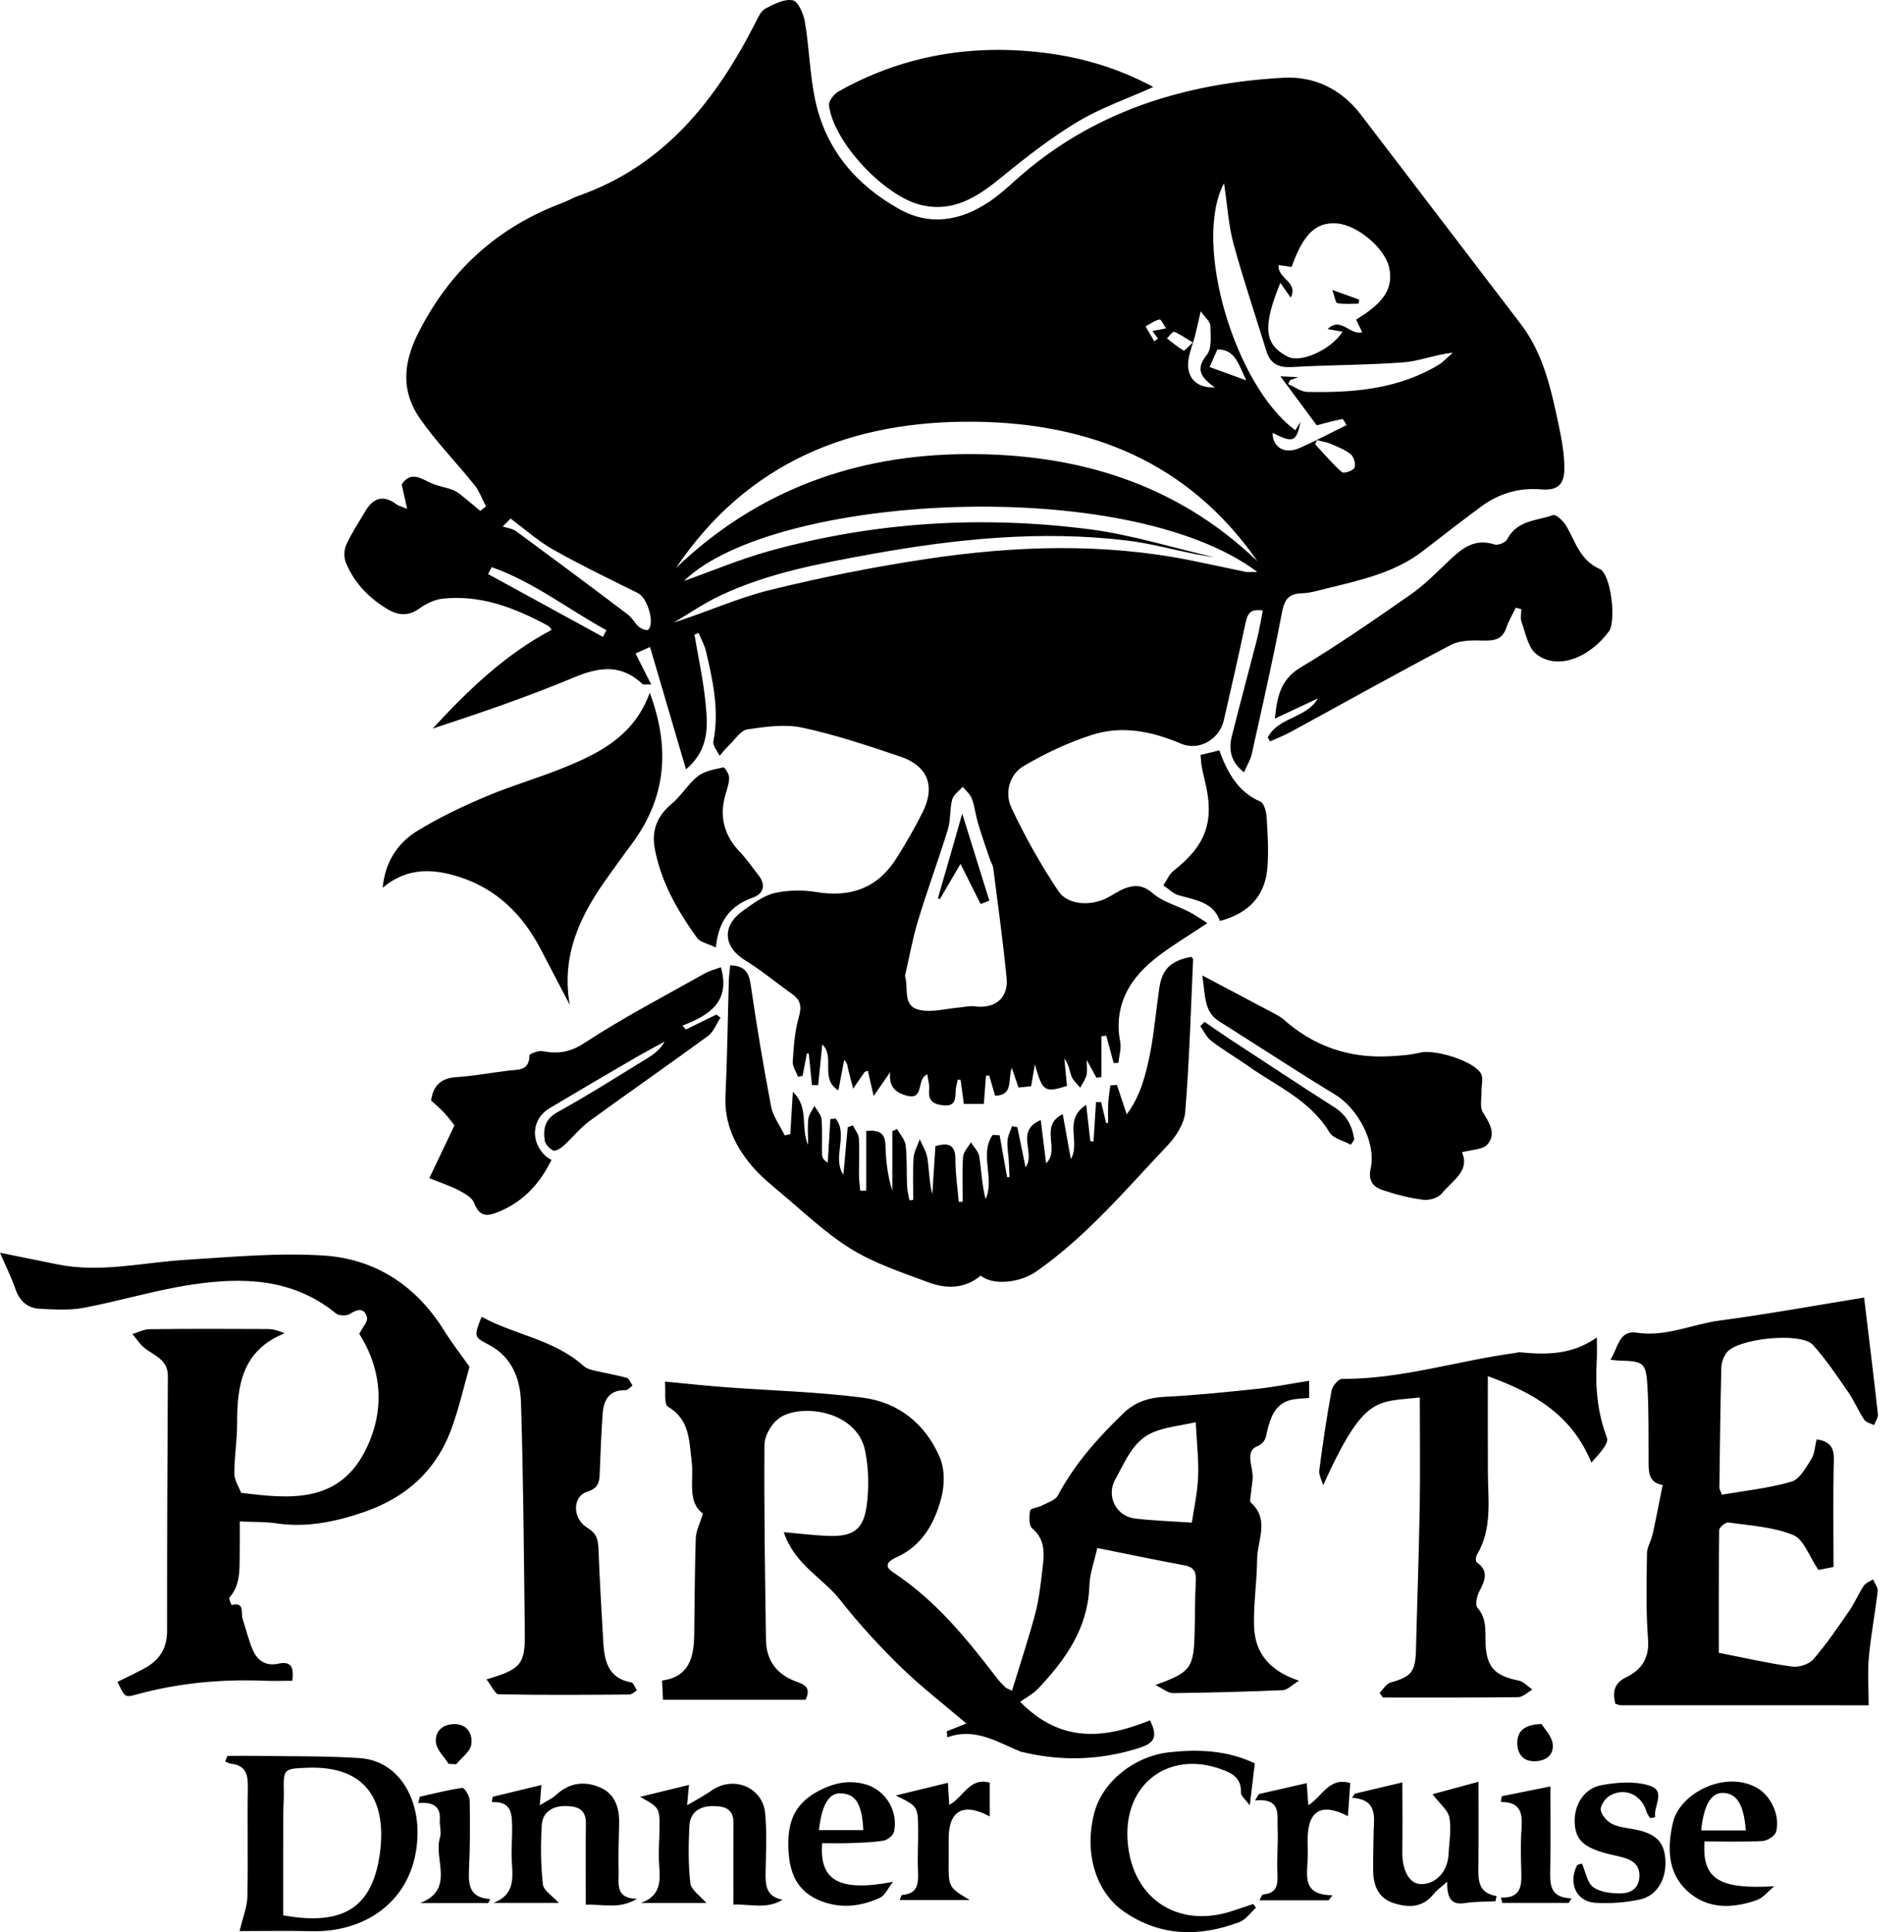 <svg width="69" height="70" viewBox="0 0 69 70" fill="none" xmlns="http://www.w3.org/2000/svg">
<path d="M14.071 22.084C14.457 22.308 14.815 22.317 15.201 22.044C15.441 21.872 15.741 21.723 16.029 21.691C17.41 21.536 18.647 22.018 19.838 22.657C19.939 22.711 20 22.84 19.985 22.823C18.285 23.721 16.951 25.02 15.676 26.397C17.414 25.828 19.13 25.241 20.798 24.543C21.715 24.159 22.513 24.051 23.284 24.782C23.313 24.809 23.385 24.79 23.601 24.8C23.387 24.377 23.217 24.04 23.032 23.675C23.202 23.6 23.4 23.511 23.557 23.44C23.996 24.935 24.416 26.362 24.86 27.872C25.721 27.143 25.648 26.285 25.568 25.461C25.486 24.632 25.305 23.814 25.167 22.991C25.219 22.971 25.27 22.952 25.32 22.933C25.413 23.164 25.538 23.388 25.593 23.627C25.841 24.69 26.07 25.752 25.852 26.86C25.822 27.012 25.997 27.207 26.078 27.382C26.194 27.249 26.305 27.108 26.431 26.987C26.642 26.784 26.847 26.458 27.087 26.424C27.745 26.327 28.45 26.227 29.085 26.364C30.285 26.622 31.463 27.016 32.63 27.411C33.627 27.751 33.905 28.483 33.438 29.421C33.153 29.994 32.829 30.549 32.489 31.091C31.812 32.169 30.837 32.522 29.598 32.32C29.098 32.237 28.554 32.243 28.064 32.356C27.661 32.451 27.291 32.738 26.938 32.985C26.146 33.537 26.207 34.306 27.013 34.798C27.602 35.159 28.135 35.608 28.701 36.008C29.014 36.229 29.06 36.461 28.949 36.848C28.801 37.363 28.764 37.917 28.728 38.455C28.717 38.636 28.852 38.825 28.921 39.013C28.976 38.999 29.032 38.986 29.087 38.974C29.138 38.704 29.19 38.434 29.241 38.164C29.264 38.166 29.287 38.166 29.31 38.168C29.348 38.55 29.386 38.929 29.425 39.311C29.499 39.311 29.575 39.313 29.65 39.313C29.698 38.841 29.745 38.366 29.799 37.838C30.279 38.291 29.696 39.088 30.383 39.504C30.465 39.07 30.529 38.737 30.592 38.401C30.715 38.517 30.709 38.615 30.73 38.708C30.787 38.953 30.854 39.198 30.919 39.441C31.056 39.24 31.192 39.039 31.331 38.843C31.348 38.818 31.396 38.814 31.451 38.793C31.506 39.034 31.562 39.271 31.661 39.707C31.926 39.323 32.092 39.082 32.26 38.841C32.207 39.315 32.392 39.553 32.816 39.682C33.535 39.902 33.182 39.088 33.605 38.922C33.632 39.122 33.689 39.304 33.672 39.475C33.628 39.896 33.846 40.015 34.207 40.046C34.621 40.083 34.623 39.817 34.632 39.526C34.636 39.389 34.682 39.252 34.708 39.115C34.743 39.117 34.777 39.12 34.812 39.122C34.85 39.414 34.89 39.703 34.928 39.994C35.191 39.994 35.413 39.994 35.653 39.994C35.682 39.626 35.706 39.296 35.733 38.966C35.773 38.966 35.811 38.966 35.851 38.968C35.922 39.215 35.995 39.464 36.061 39.697C36.731 39.684 36.519 39.132 36.664 38.683C36.773 38.997 36.838 39.188 36.91 39.4C37.075 39.383 37.221 39.367 37.368 39.352C37.416 39.07 37.46 38.814 37.504 38.557C37.775 39.541 37.851 39.597 38.666 39.342C38.634 39.016 38.603 38.687 38.571 38.357C38.74 38.559 38.752 38.791 38.832 38.997C38.891 39.151 39.038 39.271 39.147 39.406C39.225 39.255 39.332 39.113 39.374 38.953C39.412 38.81 39.382 38.65 39.382 38.401C39.531 38.669 39.633 38.858 39.736 39.047C39.796 39.038 39.857 39.028 39.916 39.018C39.916 38.526 39.916 38.035 39.916 37.543C39.973 37.535 40.032 37.529 40.09 37.522C40.179 37.851 40.269 38.183 40.359 38.513C40.416 38.511 40.471 38.509 40.529 38.507C40.555 38.256 40.641 37.994 40.597 37.759C40.357 36.495 40.876 35.539 41.795 34.783C42.372 34.31 43.024 33.936 43.755 33.442C43.515 33.292 43.312 33.147 43.095 33.035C42.652 32.808 42.137 32.677 41.773 32.36C41.429 32.061 41.132 32.052 40.78 32.179C40.547 32.264 40.34 32.418 40.116 32.532C39.534 32.831 38.699 32.798 38.357 32.287C37.716 31.326 37.143 30.308 36.653 29.263C36.403 28.729 36.575 28.059 37.099 27.751C37.884 27.29 38.727 26.892 39.593 26.618C40.679 26.275 41.757 26.499 42.805 26.944C43.448 27.218 44.19 26.786 44.349 26.102C44.622 24.927 44.885 23.75 45.137 22.57C45.206 22.248 45.31 22.032 45.763 22.123C45.688 22.497 45.635 22.836 45.551 23.168C45.251 24.337 44.934 25.502 44.641 26.672C44.519 27.162 44.599 27.602 45.081 27.98C45.2 27.708 45.318 27.523 45.362 27.322C45.732 25.654 46.114 23.988 46.434 22.31C46.524 21.835 46.604 21.509 47.16 21.496C47.463 21.488 47.768 21.395 48.066 21.322C49.3 21.017 50.552 20.755 51.594 19.941C52.279 19.407 52.968 18.877 53.666 18.36C54.311 17.883 55.031 17.663 55.84 17.729C56.433 17.777 56.687 17.578 56.691 16.979C56.695 16.46 56.597 15.933 56.491 15.422C56.216 14.126 55.941 12.826 55.111 11.738C53.178 9.212 51.251 6.681 49.318 4.155C48.604 3.223 47.629 2.752 46.493 2.818C42.883 3.024 39.561 4.047 36.796 6.535C36.495 6.807 36.189 7.08 35.853 7.306C34.815 8.002 33.703 8.201 32.577 7.568C31.008 6.687 29.904 5.391 29.533 3.58C29.346 2.667 29.325 1.722 29.171 0.802C29.121 0.507 28.928 0.05 28.732 0.012C28.43 -0.05 28.049 0.147 27.741 0.309C27.576 0.395 27.473 0.633 27.377 0.82C25.938 3.653 24.053 6.016 20.945 7.102C20.763 7.165 20.595 7.269 20.416 7.337C18.046 8.218 16.308 9.781 15.153 12.074C14.604 13.165 14.537 14.182 15.212 15.154C15.804 16.009 16.544 16.759 17.197 17.575C17.376 17.798 17.475 18.088 17.613 18.346C17.542 18.4 17.472 18.456 17.403 18.51C17.212 18.35 17.023 18.184 16.828 18.03C16.701 17.928 16.571 17.814 16.422 17.754C16.172 17.656 15.899 17.619 15.653 17.515C15.268 17.351 14.894 17.038 14.558 17.55C14.619 17.825 14.678 18.09 14.754 18.435C14.556 18.352 14.455 18.333 14.38 18.279C13.899 17.914 13.525 18.03 13.233 18.529C12.999 18.93 12.737 19.32 12.546 19.742C12.463 19.926 12.457 20.207 12.537 20.392C12.846 21.131 13.384 21.683 14.071 22.084ZM35.329 36.459C35.147 36.434 34.956 36.484 34.771 36.499C34.294 36.54 33.796 36.683 33.346 36.594C32.68 36.461 32.941 35.826 32.796 35.354C32.951 34.684 33.071 34.005 33.27 33.35C33.605 32.243 34.01 31.155 34.35 30.05C34.456 29.704 34.413 29.315 34.508 28.964C34.554 28.788 34.756 28.657 34.888 28.505C35 28.645 35.159 28.771 35.218 28.931C35.325 29.22 35.357 29.535 35.445 29.832C35.575 30.268 35.727 30.696 35.872 31.126C35.909 31.236 35.979 31.34 35.995 31.452C36.164 32.781 36.351 34.108 36.479 35.44C36.548 36.164 36.048 36.555 35.329 36.459ZM49.083 16.948C49.026 17.058 48.696 17.166 48.631 17.106C48.283 16.799 47.982 16.441 47.663 16.099C47.682 16.049 47.703 15.999 47.722 15.947C47.888 15.989 48.064 16.012 48.22 16.078C48.476 16.188 48.747 16.292 48.959 16.466C49.068 16.56 49.142 16.836 49.083 16.948ZM46.339 9.603C46.495 9.626 46.652 9.648 46.806 9.671C47.236 8.475 47.684 8.043 48.436 8.093C49.18 8.143 50.182 8.982 50.34 9.686C50.505 10.423 50.175 10.959 49.144 11.578C49.222 11.74 49.291 11.881 49.367 12.039C48.909 12.153 48.591 11.455 48.114 11.923C48.318 11.96 48.484 11.987 48.656 12.018C48.226 12.68 47.137 13.165 46.661 12.919C45.816 12.481 45.745 11.854 46.398 10.249C46.532 10.438 46.64 10.591 46.776 10.782C47.066 10.205 46.276 10.093 46.339 9.603ZM44.358 6.637C44.482 7.46 44.52 8.166 44.702 8.832C45.059 10.139 45.495 11.424 45.894 12.72C46.043 13.202 46.35 13.326 46.839 13.297C48.18 13.218 49.528 13.229 50.867 13.127C51.447 13.083 52.014 12.844 52.649 12.776C52.476 12.926 52.319 13.106 52.125 13.223C50.657 14.103 49.029 14.234 47.377 14.199C47.146 14.194 46.919 14.016 46.679 13.914C46.742 13.8 46.745 13.775 46.759 13.769C46.829 13.74 46.9 13.719 47.053 13.665C46.816 13.653 46.66 13.646 46.402 13.634C46.867 14.263 47.285 14.824 47.717 15.407C47.984 15.339 48.312 15.247 48.644 15.181C48.678 15.173 48.743 15.32 48.797 15.401C48.213 15.688 47.665 15.98 47.1 16.23C46.556 16.471 46.116 16.211 46.118 15.682C46.86 16.057 46.978 16.018 47.131 15.285C47.068 15.386 47.007 15.488 46.944 15.588C44.765 13.997 43.204 8.824 44.358 6.637ZM45.167 13.781C44.725 13.621 44.282 13.459 43.835 13.297C43.931 13.079 44.007 12.907 44.116 12.662C44.78 12.639 44.902 13.266 45.167 13.781ZM43.513 11.277C43.675 11.507 43.856 11.65 43.862 11.794C43.872 12.155 43.925 12.622 43.734 12.857C43.334 13.351 43.48 13.653 44.026 14.037C43.284 14.064 42.954 13.605 43.084 12.95C43.135 12.683 43.238 12.429 43.307 12.166C43.37 11.925 43.419 11.68 43.513 11.277ZM42.549 12.018C42.761 12.103 42.952 12.244 43.227 12.409C43.061 12.558 42.927 12.72 42.895 12.701C42.681 12.575 42.488 12.411 42.29 12.259C42.377 12.174 42.502 11.999 42.549 12.018ZM42.023 11.574C42.076 11.563 42.179 11.785 42.259 11.898C42.097 11.929 41.935 11.958 41.761 11.991C41.824 12.076 41.895 12.172 41.965 12.269C41.919 12.302 41.874 12.332 41.828 12.363C41.723 12.184 41.62 12.002 41.515 11.823C41.683 11.734 41.843 11.611 42.023 11.574ZM35.327 15.279C39.504 15.328 43.076 16.741 45.574 20.338C42.61 17.494 38.996 16.429 35.017 16.452C31.003 16.475 27.45 17.754 24.496 20.578C27.104 16.716 30.877 15.229 35.327 15.279ZM26.122 21.567C27.85 20.755 29.715 20.414 31.573 20.076C34.64 19.521 37.725 19.206 40.838 19.582C41.675 19.683 42.498 19.91 43.33 20.076C43.555 20.12 43.784 20.153 44.011 20.19C42.496 19.843 40.996 19.368 39.462 19.172C35.565 18.674 31.692 18.909 27.892 19.959C26.824 20.254 25.791 20.692 24.786 21.048C28.028 17.893 40.853 17.174 45.564 20.722C45.377 20.722 45.267 20.722 45.154 20.722C44.501 20.583 43.849 20.443 43.194 20.31C39.994 19.662 36.783 19.77 33.583 20.25C31.68 20.535 29.785 20.913 27.915 21.372C26.734 21.662 25.608 22.177 24.416 22.555C24.982 22.223 25.528 21.845 26.122 21.567ZM18.502 18.786C19.013 19.164 19.492 19.598 20.042 19.908C21.047 20.475 22.089 20.977 23.124 21.49C23.454 21.654 23.74 22.556 23.494 22.815C23.456 22.855 23.248 22.79 23.164 22.718C23.009 22.587 22.914 22.385 22.753 22.263C21.412 21.249 20.063 20.244 18.708 19.247C18.575 19.148 18.382 19.131 18.216 19.075C18.313 18.981 18.407 18.884 18.502 18.786ZM17.821 20.547C19.326 21.079 20.59 22.072 21.977 22.832C21.935 22.913 21.891 22.992 21.849 23.073C20.462 22.315 19.075 21.555 17.687 20.797C17.731 20.715 17.777 20.63 17.821 20.547ZM41.677 62.325C40.076 62.969 38.477 63.193 36.97 61.654C37.197 61.492 37.431 61.374 37.603 61.195C38.601 60.142 39.425 59.004 39.479 57.453C39.494 56.998 39.662 56.55 39.765 56.082C40.91 56.311 41.908 56.522 42.912 56.707C43.24 56.768 43.356 56.917 43.337 57.256C43.301 57.879 43.311 58.502 43.293 59.127C43.261 60.435 43.16 60.583 41.868 61.046C42.166 61.189 42.336 61.341 42.504 61.339C43.834 61.324 45.163 61.289 46.493 61.233C46.654 61.226 46.806 61.054 47.075 60.89C45.988 60.527 45.482 59.874 45.448 58.936C45.419 58.126 45.551 57.31 45.557 56.498C45.56 55.81 46.024 55.063 45.333 54.438C45.274 54.384 45.328 54.199 45.337 54.078C45.354 53.852 45.413 53.623 45.392 53.403C45.356 53.042 45.156 52.568 45.543 52.404C45.889 52.259 45.871 52.037 45.931 51.804C46.049 51.335 46.211 50.895 46.715 50.735C46.944 50.664 47.196 50.672 47.442 50.645C47.442 50.425 47.442 50.259 47.442 50.024C46.795 50.126 46.196 50.247 45.589 50.313C44.469 50.432 43.345 50.548 42.219 50.604C41.628 50.633 41.139 50.787 40.708 51.204C39.788 52.091 38.947 53.032 38.338 54.176C38.244 54.354 37.962 54.435 37.758 54.544C37.617 54.62 37.349 54.641 37.332 54.724C37.292 54.932 37.281 55.262 37.405 55.368C37.926 55.812 37.834 56.365 37.769 56.917C37.708 57.438 37.649 57.966 37.515 58.469C37.265 59.397 36.962 60.311 36.674 61.251C36.506 61.168 36.464 61.158 36.439 61.133C36.344 61.038 36.243 60.944 36.161 60.838C35.05 59.386 33.907 57.972 32.356 56.957C31.995 56.722 32.218 56.541 32.483 56.421C33.413 56.005 33.869 55.189 34.111 54.273C34.231 53.817 34.243 53.237 34.065 52.816C33.55 51.592 32.564 50.805 31.268 50.635C29.629 50.423 27.967 50.382 26.316 50.259C25.612 50.207 24.91 50.13 24.097 50.053C24.131 50.411 24.057 50.874 24.202 50.959C24.996 51.426 24.971 52.178 25.066 52.94C25.152 53.623 24.891 54.411 25.475 54.834C25.366 55.191 25.225 55.453 25.215 55.719C25.175 56.888 25.175 58.057 25.158 59.227C25.146 60.041 24.979 60.751 23.992 60.884C24.005 61.147 24.017 61.37 24.028 61.582C25.797 61.582 27.507 61.582 29.192 61.582C29.423 61.114 29.112 61.017 28.843 60.917C28.15 60.659 27.77 60.159 27.759 59.42C27.723 57.062 27.688 54.705 27.703 52.346C27.705 52.031 27.932 51.63 28.18 51.422C28.898 50.818 31.041 51.055 31.35 52.552C31.48 53.185 31.493 53.871 31.413 54.514C31.3 55.412 30.926 55.673 30.037 55.644C29.543 55.629 29.051 55.565 28.404 55.509C28.795 56.689 29.823 57.166 30.449 57.966C31.117 58.819 31.858 59.625 32.632 60.381C33.384 61.114 34.222 61.758 35.02 62.441C34.758 62.545 34.537 62.634 34.313 62.722C34.317 62.796 34.323 62.869 34.327 62.942C35.346 62.572 36.147 63.12 36.996 63.463C37.014 63.471 37.035 63.471 37.054 63.474C38.473 63.816 39.868 63.773 41.273 63.33C41.818 63.152 41.979 62.95 41.677 62.325ZM40.418 53.594C40.782 52.946 41.057 52.191 41.799 51.885C42.257 51.696 42.773 51.651 43.334 51.524C43.372 52.319 43.446 52.92 43.419 53.517C43.393 54.093 43.265 54.664 43.192 55.162C42.483 55.114 41.801 55.094 41.13 55.013C40.443 54.932 40.078 54.195 40.418 53.594ZM4.925 61.395C4.528 61.505 4.522 61.488 4.259 60.932C4.58 60.772 4.908 60.618 5.225 60.448C5.759 60.161 6.055 59.74 6.055 59.093C6.053 56.012 6.064 52.932 6.083 49.852C6.087 49.227 5.551 49.109 5.202 48.805C5.047 48.67 4.933 48.49 4.801 48.33C5.007 48.268 5.211 48.157 5.419 48.155C6.845 48.139 8.268 48.141 9.694 48.149C9.892 48.149 10.092 48.203 10.312 48.305C8.774 48.924 8.589 50.189 8.593 51.576C8.595 52.182 8.49 52.785 8.492 53.391C8.492 53.623 8.652 53.854 8.738 54.082C10.47 54.3 12.237 54.479 13.216 52.595C13.974 51.138 13.848 49.632 13.02 48.324C13.138 48.089 13.34 47.875 13.3 47.727C13.203 47.372 12.959 47.42 12.676 47.603C12.556 47.682 12.277 47.669 12.167 47.578C10.6 46.301 8.78 46.264 6.938 46.542C5.627 46.739 4.347 47.132 3.04 47.379C2.525 47.478 1.979 47.441 1.448 47.416C1.009 47.395 0.716 47.148 0.561 46.704C0.41 46.268 0.2 45.852 0 45.385C0.727 45.532 1.397 45.667 2.065 45.803C3.631 46.127 5.171 45.736 6.725 45.642C8.394 45.539 10.075 45.379 11.737 45.487C13.598 45.609 15.082 46.573 16.096 48.207C16.384 48.67 16.722 49.1 17.015 49.516C16.815 50.22 16.64 50.988 16.374 51.725C15.819 53.275 14.714 54.259 13.178 54.784C12.142 55.137 11.1 55.353 9.999 55.187C9.604 55.127 9.199 55.144 8.688 55.121C8.688 55.557 8.692 55.939 8.686 56.321C8.679 56.867 8.715 57.42 8.316 57.877C8.282 57.916 8.39 58.151 8.396 58.149C8.885 58.028 8.722 58.439 8.791 58.645C8.921 59.031 9.007 59.434 9.173 59.802C9.337 60.167 9.65 60.369 10.072 60.275C10.537 60.171 10.663 60.379 10.592 60.892C10.247 60.892 9.904 60.904 9.564 60.89C7.993 60.83 6.446 60.975 4.925 61.395ZM27.289 42.289C26.652 41.553 26.244 40.723 26.291 39.695C26.356 38.312 26.372 36.929 26.412 35.545C26.417 35.358 26.444 35.172 26.461 34.974C26.951 34.985 27.135 35.196 27.2 35.645C27.417 37.126 27.66 38.605 27.942 40.075C28.012 40.447 28.268 40.781 28.438 41.134C28.505 41.119 28.573 41.103 28.64 41.088C28.667 40.627 28.696 40.164 28.732 39.556C29.335 40.133 28.997 40.812 29.285 41.483C29.285 41.07 29.259 40.795 29.295 40.528C29.318 40.366 29.44 40.22 29.516 40.066C29.606 40.23 29.759 40.386 29.772 40.555C29.81 40.982 29.778 41.412 29.791 41.84C29.793 41.938 29.858 42.037 29.997 42.122C30.028 41.595 30.06 41.069 30.091 40.542C30.155 40.536 30.22 40.53 30.285 40.525C30.755 41.13 30.142 41.917 30.564 42.559C30.615 41.987 30.667 41.412 30.72 40.839C30.783 40.816 30.844 40.793 30.907 40.77C30.984 40.928 31.115 41.084 31.125 41.246C31.153 41.691 31.125 42.143 31.129 42.59C31.131 42.772 31.159 42.955 31.176 43.136C31.249 43.136 31.319 43.134 31.392 43.134C31.392 42.413 31.392 41.691 31.392 40.974C31.959 40.914 32.083 41.132 32.092 41.537C32.104 42.073 32.17 42.608 32.337 43.14C32.337 42.42 32.337 41.701 32.337 40.98C32.394 40.955 32.453 40.928 32.51 40.903C32.617 41.097 32.796 41.285 32.819 41.491C32.875 41.973 32.85 42.463 32.871 42.951C32.878 43.13 32.926 43.308 32.955 43.485C33.002 43.479 33.05 43.475 33.096 43.47C33.096 42.964 33.073 42.457 33.107 41.954C33.123 41.722 33.252 41.501 33.331 41.273C33.428 41.502 33.575 41.722 33.609 41.962C33.674 42.392 33.672 42.831 33.787 43.265C33.823 42.687 33.861 42.108 33.899 41.52C34.371 41.391 34.623 41.458 34.623 42.004C34.623 42.517 34.701 43.028 34.745 43.541C34.792 43.539 34.84 43.537 34.888 43.535C34.888 42.993 34.863 42.451 34.901 41.913C34.914 41.73 35.084 41.56 35.184 41.383C35.29 41.554 35.46 41.717 35.489 41.902C35.567 42.409 35.584 42.926 35.716 43.441C36.065 42.704 35.475 41.805 35.979 41.113C36.061 41.119 36.143 41.124 36.227 41.132C36.317 41.638 36.407 42.141 36.496 42.646C36.525 42.646 36.556 42.648 36.584 42.648C36.575 42.438 36.569 42.23 36.556 42.019C36.54 41.786 36.493 41.551 36.512 41.321C36.525 41.144 36.618 40.972 36.676 40.798C36.741 40.81 36.804 40.824 36.867 40.835C36.964 41.312 37.063 41.786 37.166 42.291C37.548 41.769 36.767 40.986 37.716 40.577C37.786 41.146 37.846 41.62 37.91 42.145C38.437 41.651 37.641 40.789 38.513 40.363C38.616 40.935 38.706 41.433 38.807 41.99C39.175 41.377 38.508 40.573 39.364 40.027C39.424 40.55 39.469 40.947 39.513 41.344C39.551 41.348 39.59 41.352 39.628 41.356C39.658 40.88 39.689 40.403 39.719 39.927C39.78 39.927 39.843 39.927 39.904 39.929C39.965 40.181 40.025 40.432 40.086 40.685C40.111 40.685 40.135 40.685 40.158 40.683C40.158 40.44 40.149 40.197 40.162 39.954C40.173 39.742 40.212 39.531 40.238 39.321C40.319 39.315 40.397 39.311 40.477 39.306C40.59 39.641 40.702 39.979 40.832 40.372C41.343 39.684 41.536 38.897 41.689 38.106C41.836 37.342 41.898 36.563 42.013 35.793C42.116 35.105 42.431 34.808 43.166 34.665C43.19 34.694 43.238 34.723 43.238 34.752C43.154 36.596 43.103 38.444 42.952 40.283C42.917 40.706 42.618 41.175 42.313 41.497C40.794 43.097 39.37 44.803 37.54 46.074C36.949 46.484 35.956 46.577 35.544 46.211C34.966 46.698 34.298 46.7 33.649 46.459C32.693 46.102 31.699 45.776 30.839 45.246C29.896 44.664 29.083 43.869 28.222 43.155C27.9 42.883 27.566 42.609 27.289 42.289ZM67.877 57.218C67.936 57.361 68.062 57.513 68.047 57.648C67.955 58.441 67.801 59.225 67.728 60.02C67.675 60.595 67.719 61.179 67.719 61.781C64.684 61.781 61.719 61.781 58.754 61.779C58.681 61.779 58.609 61.745 58.538 61.727C58.435 61.293 58.49 60.979 58.935 60.763C59.49 60.495 59.779 60.072 59.723 59.372C59.643 58.346 59.673 57.308 59.685 56.276C59.687 56.064 59.82 55.856 59.874 55.642C59.946 55.356 60 55.065 60.059 54.776C60.122 54.465 60.183 54.155 60.254 53.798C59.679 53.711 59.748 53.221 59.744 52.762C59.736 51.925 59.752 51.086 59.704 50.251C59.653 49.366 59.569 49.316 58.697 49.293C58.607 49.291 58.519 49.277 58.361 49.262C58.643 48.834 58.658 48.182 59.313 48.282C60.364 48.444 61.307 47.979 62.305 47.844C64.095 47.605 65.875 47.281 67.554 47.009C67.726 48.442 67.9 49.837 68.054 51.235C68.068 51.36 67.965 51.499 67.915 51.63C67.793 51.567 67.623 51.534 67.556 51.431C67.343 51.109 67.194 50.743 66.974 50.427C66.57 49.844 66.173 49.25 65.7 48.725C65.265 48.241 62.917 48.492 62.557 49.023C62.452 49.175 62.383 49.383 62.379 49.568C62.345 51.009 62.328 52.452 62.309 53.893C62.309 53.947 62.345 53.999 62.402 54.151C63.234 54.006 64.097 53.918 64.917 53.68C65.213 53.596 65.442 53.177 65.637 52.868C65.763 52.672 65.77 52.398 65.833 52.147C66.324 52.215 66.469 52.444 66.457 52.901C66.425 54.184 66.446 55.47 66.446 56.77C66.127 56.832 65.944 56.867 65.898 56.876C65.566 56.39 65.37 55.769 64.986 55.613C64.261 55.316 63.431 55.272 62.639 55.158C62.536 55.142 62.305 55.333 62.303 55.43C62.282 56.944 62.288 58.458 62.288 59.879C63.196 60.057 64.066 60.257 64.948 60.379C65.194 60.414 65.558 60.294 65.717 60.111C66.192 59.563 66.602 58.956 67.016 58.358C67.213 58.072 67.348 57.742 67.541 57.453C67.606 57.349 67.76 57.295 67.877 57.218ZM53.918 49.856C53.918 51.079 53.914 52.201 53.92 53.322C53.924 54.342 54.088 55.383 53.522 56.329C53.48 56.398 53.47 56.566 53.51 56.593C53.998 56.932 53.787 57.297 53.592 57.692C53.514 57.852 53.455 58.149 53.541 58.246C53.943 58.705 53.791 59.243 53.85 59.758C53.932 60.468 54.262 60.73 55.04 60.886C55.218 60.921 55.369 61.098 55.531 61.212C55.359 61.309 55.189 61.484 55.017 61.486C53.382 61.507 51.747 61.499 50.113 61.499C50.073 61.442 50.035 61.384 49.995 61.326C50.129 61.197 50.241 60.998 50.398 60.954C51.148 60.742 51.293 60.568 51.314 59.777C51.356 58.066 51.42 56.356 51.449 54.643C51.472 53.324 51.453 52.004 51.453 50.629C49.865 50.807 49.44 50.529 47.95 53.808C47.9 53.624 47.787 53.435 47.81 53.262C47.936 52.297 48.079 51.335 48.255 50.379C48.285 50.213 48.505 49.954 48.635 49.956C50.776 49.968 52.815 49.298 54.911 49.017C54.968 49.009 55.025 48.986 55.082 48.992C56.027 49.082 56.96 49.094 57.868 48.454C57.868 48.832 57.88 49.055 57.866 49.279C57.807 50.242 57.886 51.171 58.235 52.091C58.313 52.297 57.949 52.676 57.67 52.988C56.956 51.246 55.584 50.461 53.918 49.856ZM22.067 31.716C21.057 33.105 20.322 34.574 20.649 36.407C20.294 35.726 19.939 35.045 19.582 34.364C18.933 33.126 17.992 32.204 16.657 31.774C15.714 31.471 14.764 31.407 13.867 32.162C13.962 31.201 14.422 30.532 15.13 30.098C15.916 29.618 16.758 29.216 17.607 28.858C18.567 28.453 19.574 28.167 20.536 27.77C21.797 27.247 22.996 26.62 23.547 25.097C24.309 27.143 24.124 28.933 22.887 30.586C22.608 30.958 22.341 31.34 22.067 31.716ZM30.043 3.817C30.024 3.663 30.222 3.408 30.383 3.317C32.604 2.064 34.995 1.624 37.514 1.875C39 2.023 40.422 2.411 41.795 3.152C40.822 3.589 39.883 3.91 39.05 4.413C38.082 4.995 37.178 5.699 36.3 6.417C35.432 7.127 34.558 7.711 33.371 7.424C32.039 7.104 30.201 5.14 30.043 3.817ZM19.019 59.15C18.985 56.367 18.968 53.582 18.88 50.799C18.853 49.954 18.553 49.158 17.718 48.72C17.168 48.432 17.17 48.428 17.453 47.705C18.66 48.367 20.086 48.527 21.154 49.491C21.244 49.572 21.38 49.617 21.502 49.645C21.904 49.74 22.317 49.808 22.715 49.917C22.803 49.943 22.855 50.103 22.923 50.199C22.837 50.257 22.75 50.367 22.664 50.365C22.086 50.353 21.878 50.708 21.841 51.21C21.79 51.906 21.763 52.606 21.736 53.304C21.723 53.642 21.727 53.904 21.284 54.043C20.735 54.215 20.736 55.019 21.292 55.355C21.612 55.547 21.673 55.765 21.687 56.097C21.729 57.225 21.799 58.352 21.862 59.48C21.902 60.178 22.04 60.805 22.879 60.952C22.96 60.965 23.013 61.141 23.08 61.241C22.99 61.293 22.9 61.388 22.809 61.39C21.231 61.401 19.651 61.413 18.073 61.382C17.941 61.38 17.815 61.077 17.63 60.842C18.887 60.471 19.032 60.294 19.019 59.15ZM56.76 19.05C57.094 19.625 57.256 20.29 57.968 20.612C58.393 20.805 58.574 22.514 58.305 22.877C57.561 23.876 56.399 24.281 55.666 23.689C55.372 23.451 55.288 22.935 55.14 22.533C55.088 22.396 55.132 22.225 55.132 22.069C55.065 22.049 54.998 22.032 54.932 22.015C54.815 22.256 54.676 22.489 54.59 22.74C54.451 23.154 54.172 23.216 53.779 23.206C53.378 23.197 52.92 23.187 52.583 23.363C50.634 24.383 48.715 25.461 46.784 26.512C46.539 26.645 46.28 26.746 46.026 26.86C45.999 26.811 45.971 26.763 45.944 26.715C46.331 25.972 47.329 26.036 47.761 25.303C47.261 25.536 46.761 25.772 46.2 26.034C46.284 25.245 46.4 24.622 47.129 24.184C48.503 23.361 49.823 22.445 51.138 21.527C51.64 21.177 52.075 20.726 52.522 20.302C52.987 19.86 53.451 19.492 54.157 19.725C54.283 19.768 54.559 19.658 54.619 19.54C54.974 18.842 55.695 18.869 56.285 18.662C56.389 18.626 56.659 18.877 56.76 19.05ZM24.73 37.157C24.772 37.203 24.814 37.252 24.856 37.298C25.225 37.118 25.591 36.937 25.959 36.758C26.011 36.794 26.06 36.831 26.112 36.868C25.963 37.091 25.862 37.381 25.66 37.529C24.24 38.571 22.792 39.572 21.37 40.609C21.019 40.866 20.74 41.225 20.414 41.518C20.315 41.607 20.132 41.717 20.05 41.68C19.916 41.62 19.759 41.454 19.74 41.315C19.677 40.883 19.752 40.538 20.219 40.282C21.336 39.668 22.412 38.98 23.502 38.312C23.727 38.173 23.935 38.006 24.085 37.736C23.727 37.934 23.362 38.125 23.007 38.332C21.971 38.935 20.937 39.539 19.908 40.154C19.275 40.534 19.21 41.342 19.758 41.867C19.826 41.934 19.918 41.979 19.985 42.025C19.525 42.957 18.891 43.591 17.979 43.938C17.575 44.093 17.348 44.014 17.181 43.578C17.107 43.383 16.838 43.236 16.628 43.124C16.344 42.972 16.031 42.874 15.559 42.683C15.878 42.012 16.155 41.427 16.468 40.772C16.424 40.715 16.283 40.519 16.121 40.341C15.968 40.173 15.794 40.029 15.623 39.867C15.699 39.342 15.966 39.059 16.531 39.024C17.164 38.983 17.792 38.864 18.424 38.787C18.777 38.744 19.181 38.804 19.187 38.239C19.187 38.181 19.506 38.054 19.653 38.081C20.212 38.187 20.651 38.133 21.183 37.784C22.587 36.864 24.084 36.087 25.549 35.261C25.728 35.161 25.936 35.114 26.125 35.043C26.482 36.293 25.702 36.785 24.73 37.157ZM43.57 35.338C44.549 35.855 45.394 36.301 46.238 36.75C46.339 36.804 46.442 36.866 46.528 36.943C47.621 37.909 48.898 38.343 50.342 38.268C50.718 38.249 51.1 38.224 51.462 38.135C51.987 38.006 53.392 38.424 53.668 38.891C53.764 39.053 53.684 39.319 53.689 39.539C53.695 39.795 53.621 40.108 53.737 40.295C53.979 40.683 54.231 41.08 53.905 41.458C53.731 41.659 53.323 41.649 52.98 41.745C53.285 42.426 52.621 42.779 52.249 43.24C52.119 43.4 51.796 43.493 51.579 43.466C51.087 43.404 50.594 43.277 50.121 43.121C49.774 43.005 49.568 42.795 49.673 42.324C49.879 41.389 49.199 40.148 48.383 39.655C46.967 38.796 45.583 37.882 44.181 37.001C43.626 36.652 43.685 36.081 43.57 35.338ZM13.029 63.693C11.802 63.613 10.57 63.633 9.339 63.613C8.972 63.608 8.606 63.613 8.242 63.613C8.215 63.681 8.186 63.746 8.159 63.814C8.232 63.843 8.303 63.891 8.379 63.899C8.908 63.957 8.99 64.292 8.982 64.763C8.959 66.08 8.995 67.398 8.965 68.713C8.955 69.093 8.799 69.471 8.682 69.961C9.48 69.961 10.398 69.945 11.314 69.965C13.365 70.007 15.071 68.74 15.13 66.491C15.168 65.035 14.378 63.779 13.029 63.693ZM13.76 67.191C13.48 69.145 12.396 69.774 10.262 69.39C10.262 68.169 10.26 66.937 10.264 65.702C10.264 65.45 10.291 65.197 10.285 64.944C10.27 64.076 10.266 64.078 11.146 64.043C13.356 63.959 14.027 65.341 13.76 67.191ZM25.942 34.328C25.635 34.177 25.37 34.135 25.259 33.978C24.557 32.997 23.956 31.963 23.729 30.746C23.601 30.061 23.83 29.548 24.356 29.107C24.702 28.817 24.94 28.393 25.293 28.119C25.54 27.928 25.896 27.872 26.213 27.801C26.259 27.791 26.421 28.036 26.423 28.165C26.427 28.372 26.349 28.584 26.289 28.788C26.058 29.593 26.245 30.275 26.822 30.875C27.062 31.124 27.257 31.419 27.474 31.689C27.768 32.056 27.679 32.38 27.28 32.52C26.488 32.804 26.039 33.334 25.942 34.328ZM43.664 28.291C43.622 28.121 43.584 27.949 43.551 27.778C43.53 27.664 43.526 27.548 43.507 27.351C43.748 27.292 43.946 27.243 44.187 27.186C44.482 27.992 44.862 28.69 45.679 29.043C45.812 29.101 45.889 29.409 45.902 29.608C45.94 30.21 45.978 30.817 45.932 31.415C45.854 32.443 45.272 33.084 44.209 33.365C43.973 32.682 43.322 32.607 42.711 32.434C42.509 32.376 42.343 32.198 42.16 32.075C42.282 31.895 42.37 31.672 42.532 31.544C43.713 30.619 44.024 29.749 43.664 28.291ZM45.419 68.979C45.45 69.025 45.482 69.072 45.513 69.118C45.318 69.292 45.152 69.542 44.925 69.629C43.482 70.183 42.051 70.159 40.748 69.266C39.677 68.534 39.282 67.068 39.662 65.66C39.965 64.535 41.114 63.611 42.408 63.478C43.45 63.37 44.478 63.411 45.474 63.885C45.415 64.377 45.362 64.819 45.291 65.407C45.139 65.193 44.965 65.064 44.971 64.94C44.994 64.408 44.639 64.234 44.248 64.094C42.294 63.384 40.559 64.711 40.897 66.995C41.177 68.89 42.78 69.837 44.622 69.243C44.887 69.157 45.152 69.068 45.419 68.979ZM28.362 68.825C27.793 69.176 27.213 68.981 26.579 68.998C26.579 67.976 26.574 67.01 26.581 66.046C26.587 65.496 26.215 65.43 25.818 65.432C25.362 65.434 25.009 65.654 24.984 66.14C24.95 66.836 24.938 67.54 25.018 68.229C25.047 68.47 25.373 68.678 25.597 68.941C24.833 68.941 24.03 68.941 23.227 68.941C24.041 68.651 23.91 68.015 23.879 67.407C23.86 67.039 23.896 66.668 23.9 66.3C23.91 65.49 23.908 65.49 23.196 65.097C23.761 64.96 24.324 64.823 24.967 64.666C24.948 64.881 24.931 65.064 24.9 65.403C25.249 65.195 25.528 65.05 25.784 64.871C26.568 64.317 27.635 64.736 27.728 65.687C27.797 66.398 27.757 67.124 27.745 67.843C27.738 68.296 27.757 68.713 28.362 68.825ZM23.084 68.79C22.454 69.178 21.866 68.979 21.229 69.006C21.229 67.992 21.217 67.027 21.233 66.063C21.24 65.521 20.895 65.434 20.49 65.43C20.034 65.426 19.664 65.641 19.634 66.117C19.59 66.831 19.595 67.556 19.674 68.266C19.698 68.491 20.019 68.682 20.25 68.939C19.471 68.939 18.678 68.939 17.882 68.939C18.773 68.599 18.544 67.859 18.538 67.203C18.536 66.873 18.565 66.543 18.559 66.213C18.552 65.743 18.563 65.247 17.823 65.29C17.834 65.224 17.844 65.16 17.855 65.095C18.424 64.958 18.994 64.821 19.62 64.668C19.601 64.9 19.586 65.077 19.559 65.403C19.813 65.245 20.008 65.162 20.153 65.027C20.634 64.58 21.187 64.514 21.752 64.759C22.29 64.992 22.446 65.488 22.437 66.051C22.425 66.634 22.402 67.218 22.419 67.801C22.431 68.225 22.28 68.781 23.084 68.79ZM54.235 68.692C54.222 68.754 54.208 68.815 54.195 68.879C53.827 68.898 53.455 68.888 53.092 68.946C52.562 69.031 52.438 68.727 52.445 68.171C52.224 68.37 52.067 68.476 51.955 68.618C51.548 69.128 51.024 69.116 50.489 68.941C49.963 68.767 49.772 68.327 49.764 67.799C49.758 67.332 49.772 66.863 49.779 66.397C49.789 65.835 49.947 65.203 48.995 65.129C49.029 65.081 49.062 65.031 49.096 64.983C49.675 64.846 50.253 64.709 50.821 64.574C50.821 65.415 50.831 66.258 50.819 67.1C50.81 67.745 51.069 68.235 51.461 68.256C52.012 68.287 52.464 67.822 52.495 67.181C52.516 66.736 52.604 66.277 52.525 65.849C52.474 65.575 52.174 65.345 51.915 65.002C52.399 64.871 52.989 64.711 53.581 64.551C53.581 65.583 53.588 66.586 53.577 67.588C53.571 68.086 53.544 68.578 54.235 68.692ZM63.7 64.788C62.544 64.105 60.868 64.956 60.624 66.038C60.427 66.912 60.418 67.826 61.131 68.493C61.864 69.178 62.77 69.149 63.658 68.84C63.9 68.755 64.087 68.508 64.299 68.337C62.311 68.451 61.673 68.088 61.771 66.713C62.467 66.713 63.175 66.736 63.879 66.697C64.055 66.688 64.33 66.507 64.368 66.354C64.515 65.785 64.183 65.075 63.7 64.788ZM61.65 66.314C61.738 65.428 61.994 64.962 62.408 64.956C62.925 64.948 63.194 65.345 63.267 66.314C62.7 66.314 62.175 66.314 61.65 66.314ZM31.348 64.639C30.779 64.487 30.272 64.576 29.705 64.863C28.854 65.291 28.564 65.924 28.568 66.8C28.572 67.664 28.768 68.433 29.636 68.823C30.4 69.164 31.169 69.087 31.905 68.746C32.068 68.671 32.159 68.437 32.363 68.177C30.409 68.547 29.688 68.134 29.795 66.776C30.11 66.776 30.432 66.786 30.753 66.775C31.176 66.759 31.602 66.751 32.018 66.684C32.163 66.661 32.371 66.491 32.4 66.356C32.56 65.608 32.085 64.836 31.348 64.639ZM29.677 66.302C29.781 65.386 30.039 64.958 30.453 64.969C31.006 64.985 31.234 65.33 31.287 66.302C30.76 66.302 30.238 66.302 29.677 66.302ZM60.355 67.428C60.38 68.098 60.04 68.684 59.433 68.815C58.906 68.929 58.347 68.969 57.809 68.935C57.126 68.89 56.83 68.235 57.145 67.588C57.168 67.542 57.273 67.536 57.33 67.517C57.466 67.826 57.519 68.21 57.737 68.368C57.99 68.553 58.386 68.595 58.719 68.595C59.048 68.595 59.368 68.458 59.408 68.032C59.45 67.588 59.189 67.398 58.822 67.295C58.563 67.222 58.296 67.178 58.038 67.097C57.321 66.873 57.073 66.58 57.065 65.976C57.057 65.382 57.408 64.794 58.017 64.678C58.586 64.57 59.233 64.52 59.771 64.688C60.401 64.882 59.903 65.442 59.986 65.835C59.925 65.847 59.864 65.858 59.801 65.87C59.758 65.795 59.693 65.727 59.672 65.646C59.504 65.037 58.904 64.74 58.353 65.046C58.183 65.141 57.989 65.409 58.01 65.571C58.034 65.764 58.248 65.995 58.437 66.086C58.708 66.215 59.032 66.229 59.334 66.296C60.046 66.453 60.332 66.771 60.355 67.428ZM35.867 64.582C35.867 64.975 35.867 65.359 35.867 65.806C34.89 65.282 34.369 65.608 34.38 66.645C34.382 66.898 34.382 67.153 34.38 67.405C34.371 68.372 34.371 68.372 35.144 68.836C34.304 68.836 33.466 68.836 32.606 68.836C32.625 68.796 32.655 68.655 32.697 68.651C33.26 68.609 33.287 68.239 33.268 67.791C33.245 67.286 33.279 66.778 33.273 66.273C33.264 65.438 33.258 65.438 32.462 65.048C33.157 64.879 33.735 64.74 34.35 64.589C34.367 64.848 34.382 65.091 34.401 65.386C34.911 65.122 35.13 64.379 35.867 64.582ZM48.932 64.597C48.904 64.992 48.877 65.382 48.848 65.797C47.862 65.284 47.369 65.612 47.389 66.711C47.392 66.925 47.398 67.139 47.39 67.351C47.367 67.966 47.192 68.661 48.289 68.661C48.241 68.723 48.196 68.784 48.148 68.846C47.324 68.846 46.499 68.846 45.642 68.846C45.679 68.788 45.723 68.638 45.778 68.632C46.276 68.591 46.314 68.281 46.293 67.868C46.266 67.326 46.324 66.78 46.299 66.237C46.278 65.764 46.455 65.137 45.484 65.226C45.53 65.149 45.574 65.073 45.62 64.996C46.188 64.867 46.755 64.738 47.354 64.601C47.373 64.859 47.39 65.099 47.413 65.401C47.925 65.083 48.159 64.371 48.932 64.597ZM17.767 68.8C17.742 68.848 17.718 68.896 17.693 68.944C16.872 68.944 16.052 68.944 15.231 68.944C16.506 68.445 15.699 67.34 15.945 66.572C16.006 66.381 15.924 66.148 15.939 65.938C15.981 65.413 15.657 65.282 15.157 65.322C15.176 65.245 15.193 65.17 15.212 65.093C15.726 64.979 16.237 64.844 16.758 64.773C16.828 64.763 17.017 65.064 17.021 65.224C17.038 66.057 17.037 66.894 16.996 67.727C16.97 68.291 17.014 68.757 17.767 68.8ZM56.954 68.775C56.92 68.829 56.886 68.883 56.851 68.939C56.048 68.939 55.243 68.939 54.439 68.939C54.426 68.875 54.411 68.809 54.397 68.746C55.115 68.775 55.147 68.327 55.132 67.822C55.115 67.297 55.101 66.769 55.14 66.246C55.178 65.702 55.117 65.276 54.392 65.284C54.401 65.214 54.411 65.145 54.422 65.075C55.012 64.956 55.603 64.836 56.185 64.721C56.185 65.818 56.195 66.767 56.181 67.716C56.17 68.24 56.143 68.755 56.954 68.775ZM43.498 37.176C43.549 37.124 43.601 37.072 43.654 37.02C43.927 37.207 44.196 37.4 44.473 37.583C45.765 38.43 47.054 39.282 48.356 40.114C48.803 40.399 49.012 40.795 49.077 41.292C49.035 41.352 48.993 41.412 48.953 41.472C48.688 41.325 48.31 41.246 48.175 41.018C47.474 39.855 46.27 39.354 45.24 38.625C44.797 38.312 44.328 38.04 43.898 37.712C43.727 37.583 43.627 37.358 43.498 37.176ZM17.08 63.199C17.042 63.459 16.726 63.679 16.533 63.916C16.441 63.912 16.349 63.907 16.258 63.903C16.096 63.644 15.825 63.397 15.798 63.125C15.756 62.718 16.044 62.46 16.479 62.462C16.962 62.468 17.132 62.85 17.08 63.199ZM55.867 62.46C55.972 62.638 56.224 62.884 56.266 63.164C56.327 63.567 56.038 63.797 55.628 63.808C55.189 63.822 54.989 63.527 54.985 63.152C54.981 62.74 55.22 62.47 55.867 62.46ZM34.871 29.477C35.189 30.499 35.521 31.566 35.853 32.63C35.748 32.671 35.642 32.713 35.537 32.754C35.3 32.279 35.063 31.805 34.808 31.296C34.583 31.679 34.321 32.129 34.06 32.576C34.037 32.565 34.012 32.553 33.989 32.542C34.287 31.517 34.581 30.493 34.871 29.477ZM48.283 10.506C48.726 10.664 48.989 10.758 49.253 10.853C49.249 10.901 49.245 10.951 49.241 11C48.982 11 48.717 11.027 48.465 10.982C48.398 10.971 48.367 10.737 48.283 10.506Z" fill="black"/>
</svg>

